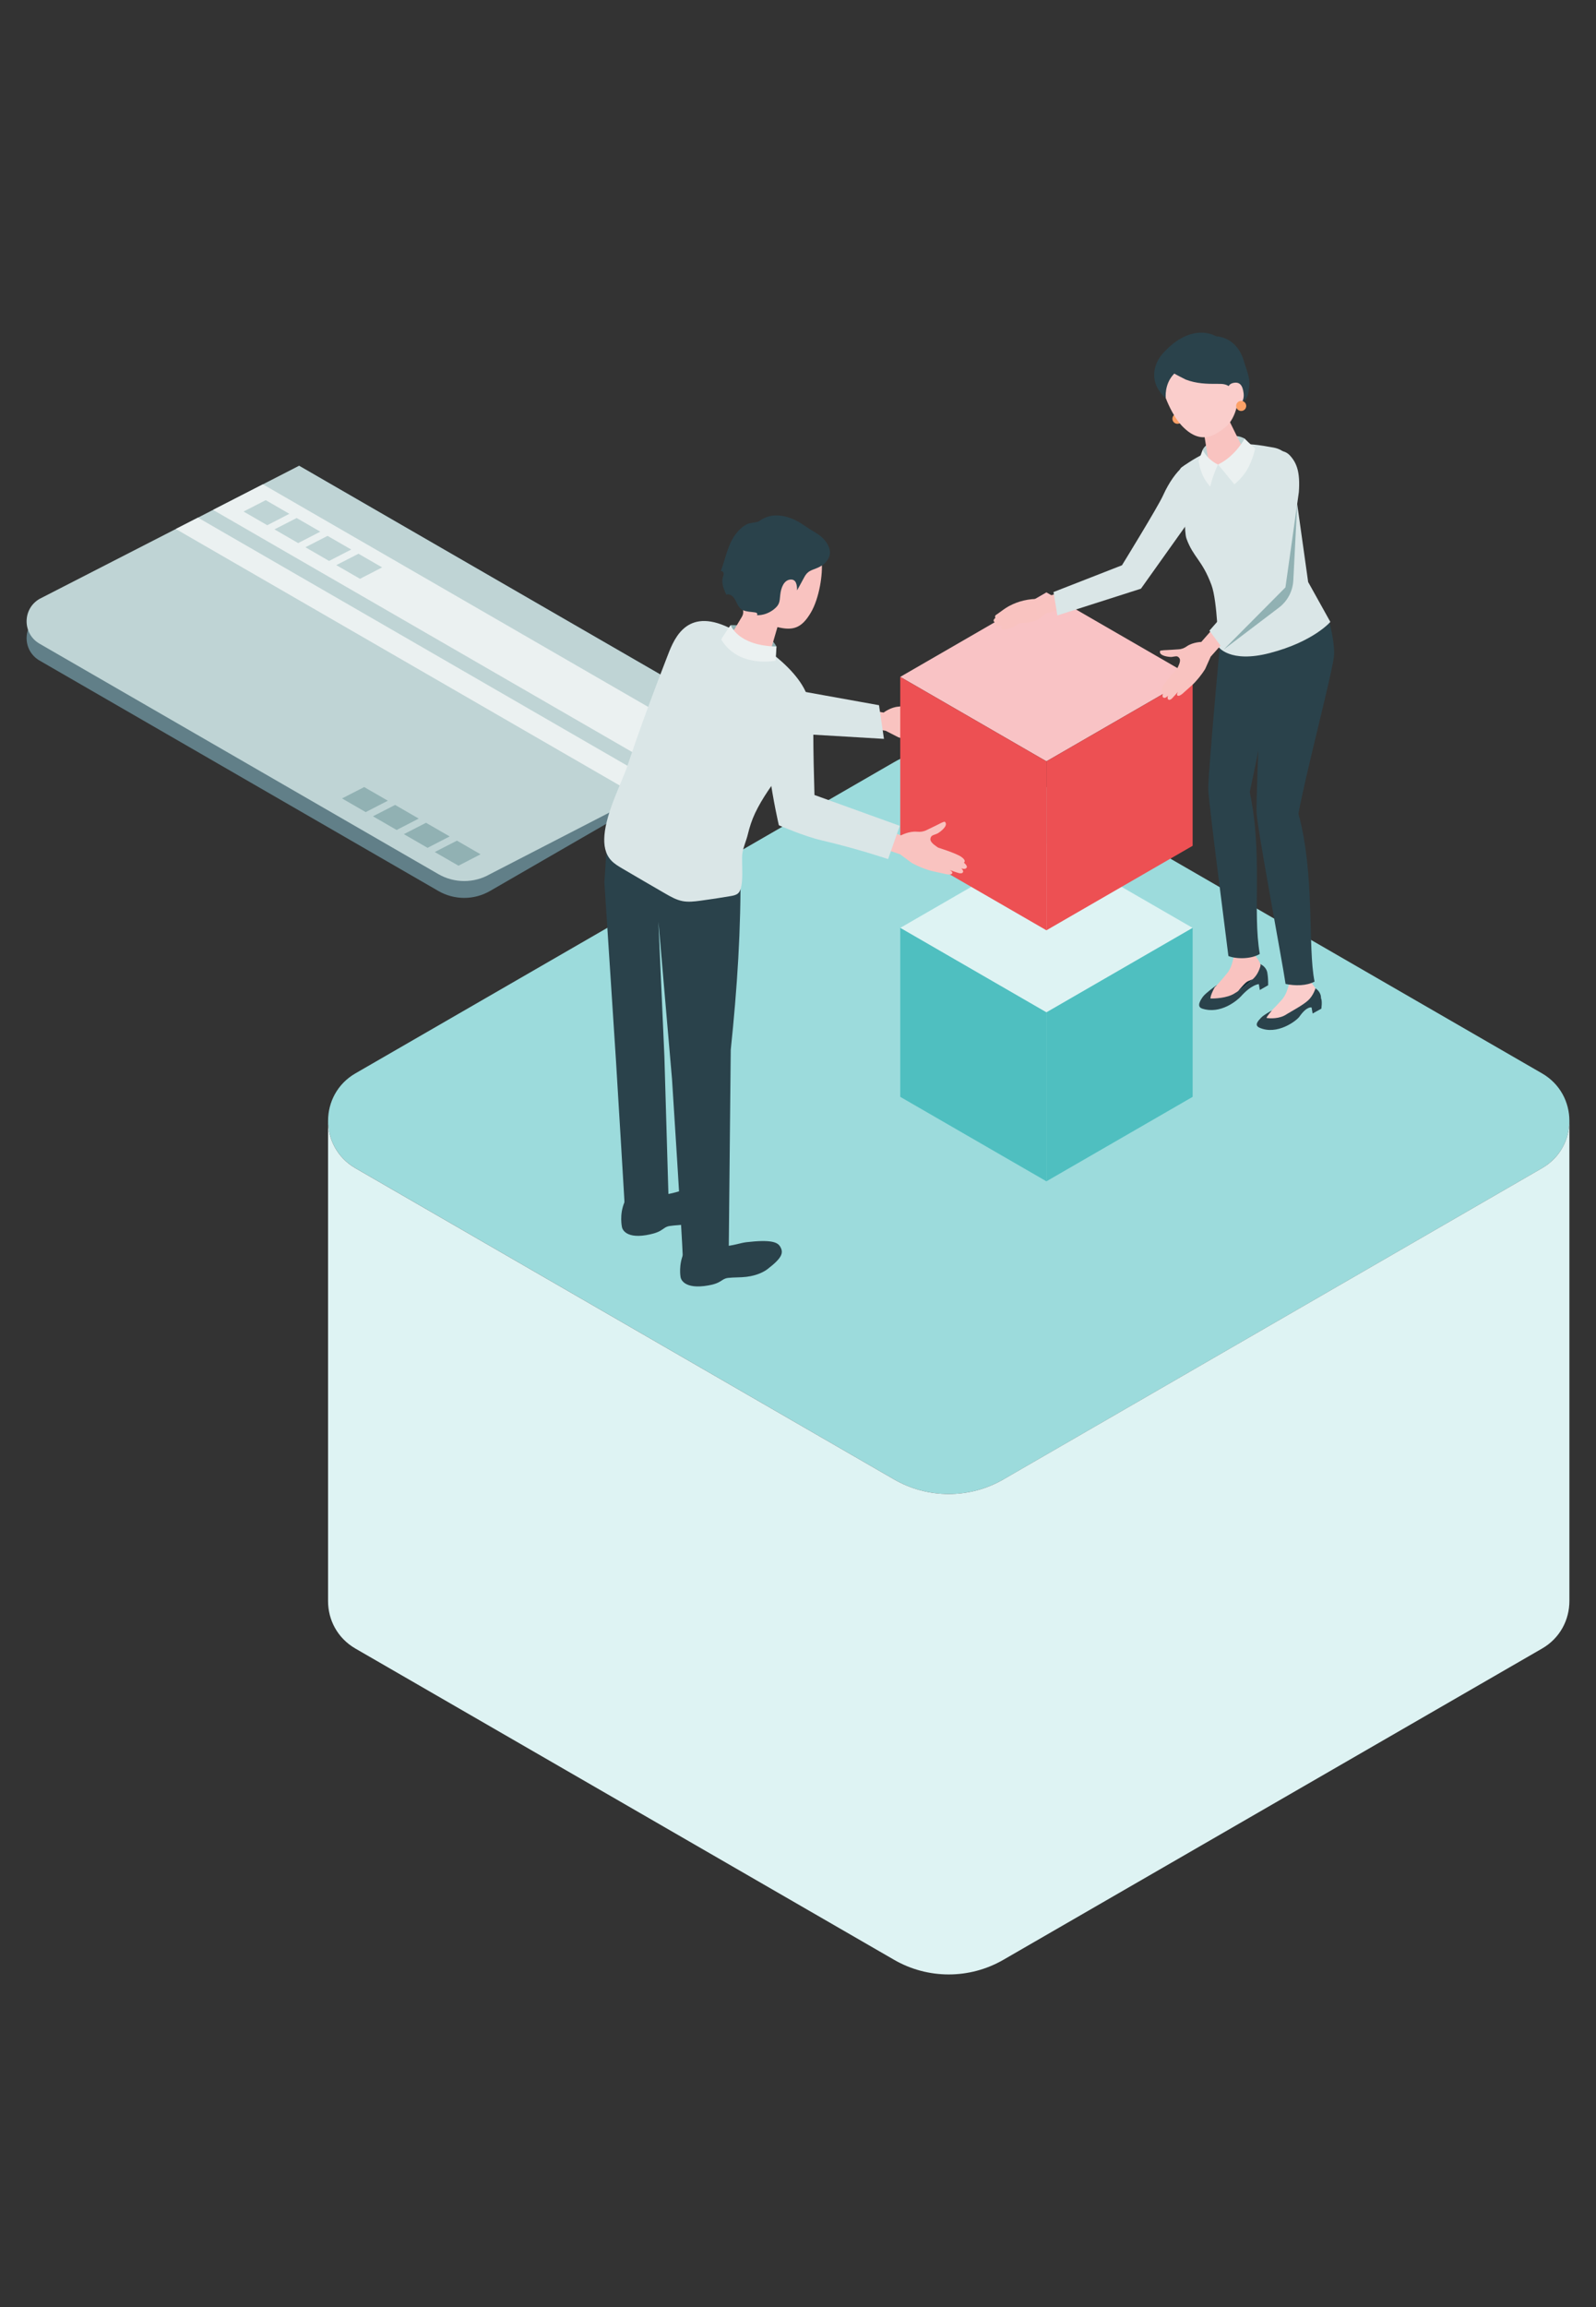 <svg width="180" height="260" viewBox="0 0 180 260" fill="none" xmlns="http://www.w3.org/2000/svg">
<rect x="0" y="0" width="180" height="260" fill="#333333" stroke="none"/>
<g clip-path="url(#clip0_4067_78114)">
<path d="M4.458 69.392C2.515 70.514 2.515 73.319 4.458 74.441L49.438 100.41C51.242 101.451 53.464 101.451 55.268 100.41L86.001 82.667L33.733 52.489L4.458 69.392Z" fill="#617F88"/>
<path d="M4.458 67.493C2.515 68.615 2.515 71.42 4.458 72.542L49.438 98.511C51.242 99.552 53.464 99.552 55.268 98.511L86.001 82.666L33.733 52.489L4.458 67.493Z" fill="#BFD4D5"/>
<path d="M81.93 84.763L29.652 54.58L24.028 57.463L76.322 87.655L81.93 84.763Z" fill="#EBF1F1"/>
<path d="M19.825 59.616L72.132 89.815L74.624 88.529L22.326 58.335L19.825 59.616Z" fill="#EBF1F1"/>
<path d="M38.575 89.981L41.246 91.523L43.74 90.238L41.075 88.699L38.575 89.981Z" fill="#91B1B3"/>
<path d="M42.062 91.994L44.734 93.537L47.226 92.251L44.562 90.713L42.062 91.994Z" fill="#91B1B3"/>
<path d="M45.548 94.007L48.22 95.549L50.713 94.264L48.048 92.725L45.548 94.007Z" fill="#91B1B3"/>
<path d="M49.035 96.02L51.707 97.563L54.199 96.277L51.535 94.739L49.035 96.02Z" fill="#91B1B3"/>
<path d="M27.47 57.648L30.142 59.19L32.634 57.905L29.97 56.366L27.47 57.648Z" fill="#BFD4D5"/>
<path d="M30.957 59.66L33.628 61.203L36.122 59.917L33.456 58.379L30.957 59.66Z" fill="#BFD4D5"/>
<path d="M34.444 61.674L37.115 63.216L39.608 61.931L36.944 60.392L34.444 61.674Z" fill="#BFD4D5"/>
<path d="M37.93 63.687L40.602 65.23L43.095 63.943L40.43 62.406L37.93 63.687Z" fill="#BFD4D5"/>
</g>
<g clip-path="url(#clip1_4067_78114)">
<path d="M113.169 166.725L173.914 131.652C178.027 129.279 178.027 123.342 173.914 120.968L113.169 85.896C109.353 83.692 104.647 83.692 100.831 85.896L40.086 120.965C35.973 123.338 35.973 129.275 40.086 131.649L100.831 166.721C104.647 168.925 109.353 168.925 113.169 166.721V166.725Z" fill="#9CDBDC"/>
<path d="M176.999 126.285C177.007 128.371 175.98 130.46 173.914 131.649L113.169 166.721C109.352 168.925 104.647 168.925 100.83 166.721L40.085 131.652C38.019 130.46 36.992 128.371 36.999 126.285V180.448C36.999 182.525 38.031 184.599 40.085 185.788L100.83 220.86C104.647 223.065 109.352 223.065 113.169 220.86L173.914 185.788C175.968 184.603 176.996 182.525 176.999 180.448V126.285Z" fill="#DEF3F3"/>
<path d="M98.19 82.072L99.89 82.357L101.322 83.091C101.987 83.326 103.007 83.565 103.715 83.603C104.48 83.642 105.05 83.68 105.238 83.684C105.519 83.688 105.831 83.642 105.827 83.438C105.827 83.284 105.492 83.176 105.492 83.176C105.492 83.176 106.419 83.338 106.554 83.346C106.689 83.353 106.946 83.334 106.969 83.145C106.993 82.957 106.704 82.791 106.704 82.791C107.085 82.857 107.246 82.745 107.285 82.588C107.331 82.388 106.889 82.134 106.889 82.134C106.889 82.134 107.193 81.891 106.508 81.56C105.892 81.264 103.865 80.979 103.865 80.979C103.488 80.799 103.118 80.637 102.945 80.371C102.841 80.21 102.861 79.968 102.984 79.817C103.061 79.725 103.449 79.544 103.542 79.467C103.792 79.267 104.565 78.483 104.18 78.125C104.161 78.105 104.134 78.086 104.107 78.086C104.076 78.086 104.042 78.098 104.015 78.113C103.822 78.213 103.642 78.352 103.468 78.479C103.103 78.748 102.722 79.002 102.353 79.267C102.345 79.275 102.333 79.279 102.326 79.287C102.037 79.506 101.691 79.614 101.329 79.637C100.464 79.687 99.656 80.306 99.656 80.306L95.87 79.644L95.781 82.303L98.19 82.072Z" fill="#F9C3C0"/>
<path d="M78.669 70.395C80.277 70.041 81.412 70.588 83.32 72.585C85.059 74.404 86.425 75.774 88.164 77.501L99.137 79.475L99.695 83.269L87.626 82.553C87.626 82.553 78.488 76.574 77.292 72.835C76.953 71.773 77.584 70.63 78.673 70.392L78.669 70.395Z" fill="#DAE6E7"/>
<path d="M134.507 104.571L118.017 114.09L101.532 104.571L118.017 95.053L134.507 104.571Z" fill="#DEF3F3"/>
<path d="M118.018 114.09L134.508 104.571V123.612L118.018 133.13V114.09Z" fill="#4FBFC0"/>
<path d="M118.017 114.09L101.532 104.571V123.612L118.017 133.13V114.09Z" fill="#4FBFC0"/>
<path d="M134.507 76.282L118.017 85.8L101.532 76.282L118.017 66.76L134.507 76.282Z" fill="#F9C3C5"/>
<path d="M118.018 85.8L134.508 76.282V95.319L118.018 104.841V85.8Z" fill="#ED5053"/>
<path d="M118.017 85.8L101.532 76.282V95.319L118.017 104.841V85.8Z" fill="#ED5053"/>
<path d="M82.408 70.453C82.408 70.453 86.055 70.215 87.571 72.858C87.525 73.531 87.463 74.458 87.463 74.458C87.463 74.458 83.782 75.366 81.173 72.338C81.481 71.827 82.404 70.453 82.404 70.453H82.408Z" fill="#91B1B3"/>
<path d="M70.451 135.43C69.812 136.877 70.151 138.316 70.151 138.316C70.151 138.316 70.366 139.609 72.867 139.197C73.409 139.101 73.983 138.978 74.467 138.708C74.852 138.493 75.037 138.243 75.506 138.17C76.191 138.062 76.891 138.07 77.572 137.958C78.211 137.854 78.85 137.647 79.415 137.327C79.581 137.235 79.742 137.127 79.888 137.004C81.469 135.684 81.704 135.08 81.212 134.365C80.896 133.907 80.173 133.618 77.399 134.061C76.707 134.172 75.806 134.576 74.748 134.63C74.394 134.649 74.033 134.596 73.713 134.449C73.317 134.269 72.74 134.215 72.128 134.334C71.274 134.503 70.612 134.957 70.459 135.434L70.451 135.43Z" fill="#2A424B"/>
<path d="M70.427 135.761C70.312 135.176 71.07 134.538 72.12 134.33C73.171 134.122 74.117 134.43 74.228 135.015C74.344 135.6 73.586 136.238 72.536 136.446C71.485 136.654 70.539 136.346 70.427 135.761Z" fill="#2A424B"/>
<path d="M77.18 141.067C76.48 142.487 76.757 143.937 76.757 143.937C76.757 143.937 76.915 145.237 79.431 144.933C79.977 144.86 80.554 144.764 81.05 144.514C81.443 144.318 81.639 144.072 82.108 144.018C82.797 143.941 83.497 143.979 84.182 143.895C84.825 143.818 85.475 143.641 86.052 143.344C86.221 143.256 86.387 143.16 86.537 143.044C88.172 141.794 88.433 141.202 87.972 140.463C87.675 139.993 86.964 139.67 84.174 139.993C83.478 140.074 82.558 140.44 81.501 140.447C81.147 140.447 80.789 140.382 80.473 140.22C80.085 140.02 79.511 139.943 78.896 140.036C78.034 140.167 77.357 140.594 77.18 141.063V141.067Z" fill="#2A424B"/>
<path d="M77.141 141.398C77.052 140.809 77.837 140.201 78.895 140.04C79.953 139.878 80.884 140.224 80.973 140.813C81.061 141.402 80.276 142.01 79.218 142.171C78.16 142.333 77.229 141.986 77.141 141.398Z" fill="#2A424B"/>
<path d="M83.107 96.661C83.231 96.765 83.331 96.884 83.4 97.023C83.504 97.23 83.511 97.477 83.511 97.707C83.585 104.702 83.146 111.323 82.415 118.321L82.184 141.432C82.184 141.432 80.672 142.802 77.006 141.663C76.933 139.382 75.79 121.607 75.79 121.607L74.259 103.875L74.932 119.083L75.467 137.385C75.467 137.385 73.355 138.651 70.554 137.662C70.531 136.935 69.469 119.503 69.469 119.503L68.164 99.443L68.476 94.741C68.476 94.741 71.196 96.296 75.513 96.449C76.894 96.499 81.68 95.468 83.115 96.665L83.107 96.661Z" fill="#2A424B"/>
<path d="M68.169 94.126C68.077 95.242 68.257 96.234 68.911 96.946C69.277 97.346 69.754 97.627 70.219 97.9C71.824 98.843 73.428 99.778 75.04 100.709C75.652 101.063 76.279 101.416 76.972 101.551C77.629 101.678 78.31 101.597 78.976 101.509C80.123 101.355 81.265 101.182 82.408 100.986C82.692 100.936 82.989 100.882 83.216 100.697C84.016 100.051 83.577 97.15 83.731 96.153C83.843 95.426 84.166 94.757 84.335 94.053C84.539 93.21 84.789 92.425 85.162 91.637C85.974 89.928 87.105 88.393 88.225 86.877C89.656 84.942 91.18 82.522 91.311 80.018C91.495 76.359 85.94 72.315 81.792 70.546C77.149 68.56 75.891 72.358 75.213 74.097C73.636 78.152 72.12 82.238 70.743 86.366C70.154 88.128 68.388 91.467 68.169 94.126Z" fill="#DAE6E7"/>
<path d="M92.672 63.355C92.557 62.251 91.714 60.554 88.429 59.831C85.143 59.108 83.743 61.266 83.05 64.117C82.658 65.736 82.904 67.275 83.666 68.426C83.881 68.749 83.874 69.168 83.677 69.499C83.135 70.407 82.169 72.034 82.169 72.034C82 72.612 82.889 73.489 84.154 73.989C85.42 74.489 86.586 74.427 86.755 73.85L87.682 70.672C89.456 71.111 90.41 70.78 91.433 69.064C92.426 67.406 92.807 64.617 92.672 63.351V63.355Z" fill="#F9C3C0"/>
<path d="M82.407 70.453C82.407 70.453 83.204 72.777 87.57 72.858L87.463 74.458C87.463 74.458 83.3 75.324 81.341 72.069C81.688 71.434 82.407 70.453 82.407 70.453Z" fill="#EBF1F1"/>
<path d="M89.899 66.533C90.172 66.033 90.449 65.532 90.719 65.028C91.211 64.109 91.858 64.274 92.696 63.732C93.204 63.401 93.612 62.847 93.604 62.243C93.604 62.001 93.531 61.762 93.435 61.543C93.115 60.827 92.496 60.316 91.827 59.938C91.169 59.565 90.603 59.104 89.942 58.746C88.599 58.019 86.952 57.742 85.652 58.711C85.379 58.915 84.598 58.88 84.224 59.084C83.697 59.369 83.255 59.8 82.905 60.281C82.055 61.458 81.801 63.032 81.289 64.374C81.427 64.309 81.589 64.455 81.612 64.609C81.635 64.763 81.566 64.913 81.524 65.059C81.339 65.713 81.627 66.398 81.912 67.017C82.143 66.929 82.416 67.025 82.601 67.191C83.097 67.637 83.124 68.464 83.801 68.768C84.194 68.945 84.705 68.949 85.125 69.014C85.213 69.026 85.309 69.045 85.371 69.11C85.432 69.176 85.429 69.303 85.348 69.334C86.033 69.353 86.714 69.11 87.252 68.691C87.933 68.156 87.922 67.829 87.995 67.071C88.076 66.252 88.399 65.39 89.126 65.317C89.818 65.244 89.895 65.96 89.899 66.544V66.533Z" fill="#2A424B"/>
<path d="M99.821 95.699L101.513 96.276L102.852 97.265C103.495 97.619 104.499 98.031 105.215 98.188C105.992 98.358 106.569 98.492 106.761 98.527C107.046 98.577 107.377 98.585 107.404 98.373C107.427 98.215 107.104 98.05 107.104 98.05C107.104 98.05 108.027 98.373 108.162 98.4C108.296 98.431 108.566 98.454 108.619 98.265C108.673 98.077 108.408 97.858 108.408 97.858C108.789 97.988 108.973 97.9 109.035 97.746C109.116 97.55 108.708 97.215 108.708 97.215C108.708 97.215 109.058 97.019 108.416 96.565C107.838 96.157 105.807 95.526 105.807 95.526C105.453 95.28 105.103 95.053 104.968 94.753C104.888 94.568 104.949 94.326 105.103 94.195C105.195 94.114 105.626 93.991 105.734 93.929C106.026 93.768 106.946 93.094 106.611 92.664C106.592 92.641 106.569 92.618 106.542 92.61C106.511 92.602 106.477 92.61 106.442 92.621C106.23 92.691 106.019 92.802 105.822 92.906C105.403 93.121 104.972 93.318 104.549 93.525C104.537 93.529 104.53 93.537 104.518 93.541C104.187 93.714 103.81 93.772 103.441 93.733C102.545 93.641 101.617 94.141 101.617 94.141L97.855 92.833L97.32 95.538L99.825 95.703L99.821 95.699Z" fill="#F9C3C0"/>
<path d="M89.795 77.471C91.257 78.352 91.719 79.571 91.726 82.438C91.734 85.046 91.784 87.051 91.857 89.594L101.479 93.068L100.163 96.819C100.163 96.819 96.755 95.661 92.619 94.695C90.664 94.241 87.841 93.006 87.841 93.006C87.841 93.006 85.24 81.987 87.01 78.325C87.513 77.282 88.802 76.878 89.791 77.475L89.795 77.471Z" fill="#DAE6E7"/>
<path d="M117.354 67.471C117.354 67.471 116.662 67.498 116.377 67.525C116.062 67.556 115.75 67.606 115.442 67.679C114.881 67.814 114.338 68.018 113.834 68.287C113.803 68.302 113.773 68.322 113.742 68.337C113.303 68.579 112.915 68.895 112.511 69.18C112.407 69.253 112.222 69.326 112.222 69.491C112.222 69.499 112.249 69.641 112.265 69.63C112.261 69.634 112.03 69.807 112.061 69.961C112.088 70.084 112.184 70.18 112.395 70.149C112.395 70.149 112.241 70.261 112.261 70.407C112.28 70.553 112.426 70.584 112.503 70.584C112.576 70.584 113.092 70.507 113.092 70.507C113.092 70.507 112.911 70.572 112.915 70.692C112.93 71.319 114.377 70.63 114.581 70.495C114.708 70.411 114.831 70.315 114.977 70.261C115.177 70.184 115.404 70.191 115.623 70.18C116.108 70.157 116.585 70.041 117.02 69.838C117.431 69.645 117.632 69.264 118.055 69.114L119.74 68.618L119.186 66.879L117.354 67.479V67.471Z" fill="#F9C3C0"/>
<path d="M133.382 52.613C134.248 51.84 135.648 52.232 135.964 53.348C136.275 54.448 136.16 55.579 134.963 57.518L128.677 66.344L119.251 69.357L118.816 66.721L126.538 63.705C126.538 63.705 130.589 57.122 131.154 55.872C131.893 54.237 132.69 53.229 133.378 52.613H133.382Z" fill="#DAE6E7"/>
<path d="M133.335 47.019C133.431 47.319 133.27 47.639 132.97 47.735C132.67 47.831 132.35 47.669 132.254 47.369C132.158 47.069 132.319 46.75 132.619 46.654C132.92 46.557 133.239 46.719 133.335 47.019Z" fill="#FCA167"/>
<path d="M141.516 110.123C142.043 109.526 142.201 108.68 142.201 108.68C142.201 108.68 141.812 108.542 141.335 108.922C140.146 110.046 139.427 110.377 139.057 110.465C137.465 110.842 137.068 111.127 137.068 111.127C137.068 111.127 136.464 112.208 136.526 112.527C136.891 112.55 138.396 112.504 139.23 111.958C139.811 111.635 140.989 110.727 141.516 110.127V110.123Z" fill="#112C36"/>
<path d="M141.25 107.153L141.381 107.403C141.639 107.888 142.089 108.276 142.189 108.819C142.312 109.477 142.085 109.927 141.6 110.25C141.6 110.25 140.804 110.519 140.604 110.662C140.2 110.954 139.307 112.104 139.307 112.104C138.884 112.654 137.953 113.089 137.272 113.074C136.637 113.062 136.545 113.016 136.206 112.635C135.779 112.158 136.637 111.539 137.049 111.2C137.449 110.873 138.518 109.53 138.518 109.53C138.734 109.2 138.896 108.823 138.996 108.419L139.219 107.561L141.25 107.149V107.153Z" fill="#F9C3C0"/>
<path d="M137.068 111.123C137.068 111.123 136.464 112.204 136.525 112.524C136.891 112.547 138.395 112.501 139.23 111.954C139.811 111.631 140.988 110.723 141.515 110.123C142.043 109.527 142.2 108.68 142.2 108.68C142.2 108.68 142.881 108.98 142.947 109.738C143.047 110.331 143.024 111.035 143.024 111.035L142.085 111.573L141.973 110.908C141.973 110.908 141.161 110.939 139.95 112.293C139.561 112.724 137.664 114.355 135.575 113.662C134.902 113.439 135.414 112.666 135.691 112.297C135.968 111.927 137.068 111.127 137.068 111.127V111.123Z" fill="#2A424B"/>
<path d="M147.664 110.292L147.791 110.538C148.041 111.019 148.499 111.404 148.58 111.935C148.68 112.581 148.568 113.174 147.999 113.378C147.752 113.466 147.198 113.435 146.96 113.551C146.471 113.786 145.436 115.098 145.436 115.098C144.971 115.628 144.147 116.017 143.432 115.994C142.766 115.971 142.493 115.936 142.147 115.559C141.716 115.086 142.643 114.494 143.086 114.174C143.517 113.863 144.655 112.57 144.655 112.57C144.898 112.251 145.082 111.885 145.202 111.493L145.471 110.658L147.66 110.292H147.664Z" fill="#FACDCB"/>
<path d="M143.439 113.886C143.439 113.886 142.881 114.532 142.835 114.72C143.193 114.782 144.324 114.855 145.128 114.289C145.686 113.951 146.975 113.262 147.548 112.727C148.121 112.193 148.364 111.385 148.364 111.385C148.364 111.385 148.999 111.746 148.987 112.497C149.153 112.816 149.022 113.678 149.022 113.678L148.041 114.22L147.921 113.539C147.921 113.539 147.402 113.355 146.552 114.574C146.225 115.044 144.02 116.706 142.043 115.817C141.404 115.528 141.92 115.028 142.227 114.693C142.535 114.359 143.439 113.886 143.439 113.886Z" fill="#2A424B"/>
<path d="M137.942 68.772C137.942 68.772 136.214 87.293 136.272 88.963C136.333 90.632 138.265 105.437 138.542 107.741C139.477 108.111 141.146 108.084 142.081 107.507C141.239 102.659 142.439 96.361 140.95 89.263C141.235 87.909 142.774 80.826 142.97 78.121C143.309 74.978 143.555 71.669 143.555 71.669L141.689 69.118L137.942 68.776V68.772Z" fill="#2A424B"/>
<path d="M142.515 70.203C142.515 70.203 141.642 89.674 141.715 91.533C141.788 93.391 144.62 108.326 144.989 110.888C146.074 111.123 147.371 111.104 148.259 110.623C147.463 106.745 148.333 98.635 146.44 91.702C147.217 87.389 150.075 76.574 150.425 74.131C150.649 72.688 149.883 69.926 149.883 69.926L142.515 70.199V70.203Z" fill="#2A424B"/>
<path d="M150.037 70.084L147.536 65.59L145.735 52.775C145.639 51.651 144.931 50.67 143.627 50.439C140.622 49.905 137.829 49.385 133.247 52.682C132.62 53.133 133.378 56.033 133.64 56.926C133.64 56.926 133.539 59.95 133.816 60.708C134.601 62.851 135.575 63.086 136.633 65.933C137.302 67.741 137.402 72.881 137.402 72.881C137.402 72.881 138.679 74.778 143.212 73.596C148.152 72.311 150.041 70.084 150.041 70.084H150.037Z" fill="#DAE6E7"/>
<path d="M135.641 50.682C136.091 49.716 138.672 48.5 140.377 49.431C140.681 50.059 140.954 50.439 140.954 50.439L138.899 52.028L136.291 52.486C136.291 52.486 135.741 51.209 135.641 50.678V50.682Z" fill="#BFD4D5"/>
<path d="M136.972 47.089C137.926 46.788 138.6 47.166 138.746 47.631L140.208 50.593C140.335 51.147 139.554 51.871 138.469 52.213C137.384 52.556 136.399 52.382 136.276 51.828L135.722 48.423C135.61 47.939 136.018 47.385 136.972 47.085V47.089Z" fill="#F9C3C0"/>
<path d="M134.167 38.882C136.999 37.793 138.611 39.609 139.623 42.179C140.023 45.492 139.142 47.427 138.138 48.2C136.918 49.143 135.345 50.174 133.259 47.946C132.021 46.623 130.97 43.883 130.901 42.691C130.839 41.652 131.34 39.971 134.171 38.882H134.167Z" fill="#FACDCB"/>
<path d="M132.447 42.095C132.424 42.118 133.655 42.745 133.728 42.776C134.925 43.237 136.113 43.272 137.375 43.26C137.641 43.26 137.91 43.257 138.168 43.33C138.368 43.387 138.556 43.487 138.73 43.607C139.345 44.026 139.768 44.626 140.026 45.315C140.299 45.257 140.653 44.849 140.73 44.545C140.822 44.168 140.88 43.784 140.911 43.399C140.98 42.514 140.519 41.491 140.268 40.636C139.83 39.136 138.733 38.016 137.129 37.893C137.129 37.893 134.467 36.185 131.17 39.802C130.081 40.994 129.496 43.137 131.481 44.872C131.481 44.872 131.27 43.264 132.447 42.095Z" fill="#2A424B"/>
<path d="M138.534 44.334C138.534 44.334 138.207 43.36 139.076 43.16C139.819 42.991 140.146 43.426 140.254 44.303C140.365 45.18 139.861 45.776 139.361 45.95C138.861 46.123 138.53 44.334 138.53 44.334H138.534Z" fill="#FACDCB"/>
<path d="M137.371 52.352C137.371 52.352 138.349 53.51 139.218 54.583C140.361 53.613 141.038 52.629 141.569 50.551C141.092 50.151 140.372 49.431 140.372 49.431C140.372 49.431 139.322 51.42 137.368 52.352H137.371Z" fill="#EBF1F1"/>
<path d="M137.372 52.352C137.372 52.352 136.252 51.901 135.637 50.682C135.637 50.682 135.344 51.513 135.175 51.948C135.444 53.502 135.917 54.152 136.491 54.849C136.814 53.44 137.372 52.352 137.372 52.352Z" fill="#EBF1F1"/>
<path d="M140.523 45.573C140.619 45.873 140.458 46.192 140.158 46.288C139.858 46.385 139.538 46.223 139.442 45.923C139.346 45.623 139.508 45.303 139.808 45.207C140.108 45.111 140.427 45.273 140.523 45.573Z" fill="#FCA167"/>
<path d="M137.634 72.781L136.541 74.008L135.914 75.409C135.56 75.982 134.941 76.767 134.441 77.217C133.894 77.705 133.494 78.071 133.356 78.186C133.152 78.356 132.89 78.509 132.771 78.356C132.682 78.24 132.863 77.959 132.863 77.959C132.863 77.959 132.271 78.633 132.175 78.721C132.078 78.809 131.874 78.948 131.747 78.821C131.617 78.694 131.732 78.398 131.732 78.398C131.486 78.675 131.301 78.69 131.178 78.594C131.028 78.475 131.201 78.021 131.201 78.021C131.201 78.021 130.832 78.021 131.14 77.367C131.417 76.778 132.759 75.355 132.759 75.355C132.932 74.997 133.109 74.654 133.079 74.354C133.059 74.17 132.902 74.004 132.721 73.966C132.609 73.943 132.209 74.039 132.098 74.039C131.79 74.039 130.747 73.92 130.82 73.423C130.824 73.396 130.832 73.369 130.851 73.35C130.874 73.327 130.905 73.319 130.936 73.316C131.136 73.277 131.355 73.269 131.559 73.262C131.994 73.243 132.425 73.208 132.859 73.181C132.871 73.181 132.882 73.181 132.89 73.181C133.236 73.169 133.56 73.046 133.84 72.846C134.518 72.365 135.483 72.346 135.483 72.346L137.903 69.595L139.554 71.519L137.622 72.785L137.634 72.781Z" fill="#F9C3C0"/>
<path d="M146.309 56.672L145.863 65.406C145.801 66.621 145.205 67.745 144.235 68.48L137.991 73.219L144.001 65.34L146.309 56.672Z" fill="#91B1B3"/>
<path d="M142.823 51.844C143.235 50.759 144.658 50.459 145.455 51.305C146.24 52.14 146.655 53.194 146.486 55.468L144.974 66.198L137.999 73.216L136.398 71.076L141.861 64.84C141.861 64.84 142.423 57.13 142.35 55.76C142.254 53.967 142.492 52.709 142.823 51.84V51.844Z" fill="#DAE6E7"/>
</g>
<defs>
<clipPath id="clip0_4067_78114">
<rect width="83" height="48.702" fill="white" transform="translate(3 52.489)"/>
</clipPath>
<clipPath id="clip1_4067_78114">
<rect width="140" height="185.021" fill="white" transform="translate(37 37.489)"/>
</clipPath>
</defs>
</svg>
